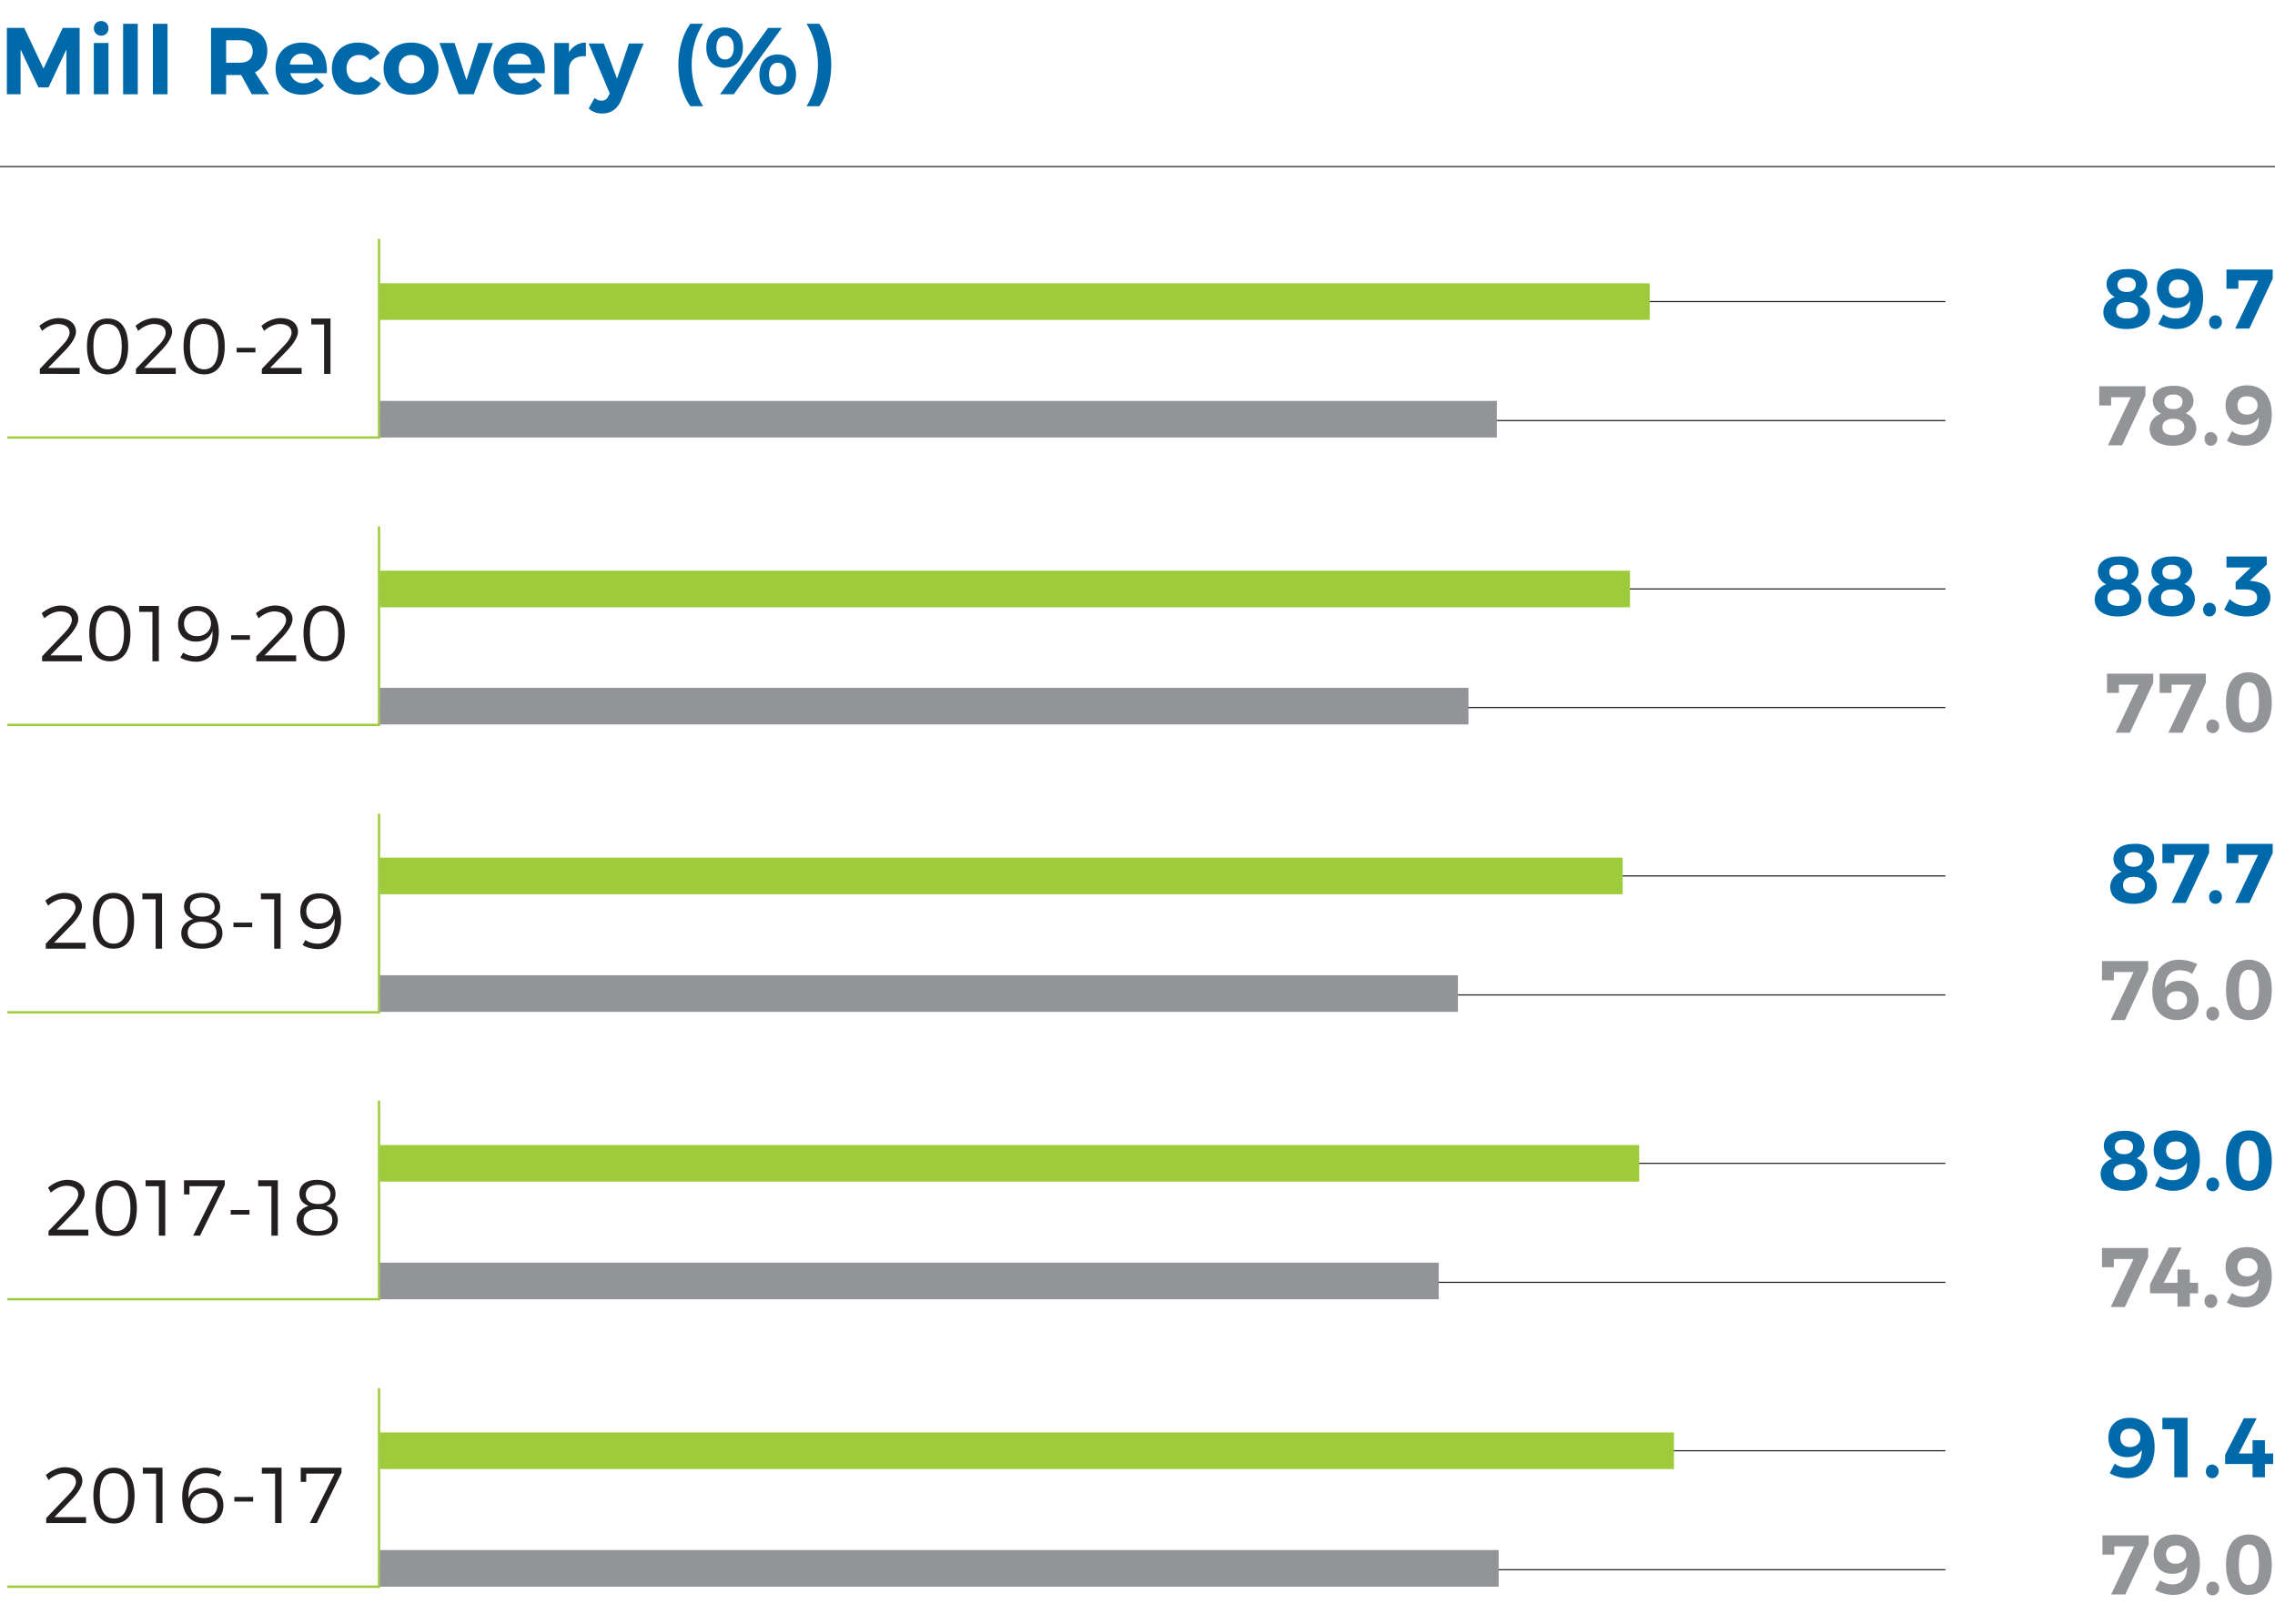 <?xml version="1.0" encoding="utf-8"?>
<!-- Generator: Adobe Illustrator 24.0.1, SVG Export Plug-In . SVG Version: 6.00 Build 0)  -->
<svg version="1.1" id="mili" xmlns="http://www.w3.org/2000/svg" xmlns:xlink="http://www.w3.org/1999/xlink" x="0px" y="0px"
	 viewBox="0 0 497 354.9" style="enable-background:new 0 0 497 354.9;" xml:space="preserve">
<style type="text/css">
	#mili .st0{fill:#0069A9;}
	#mili .st1{fill:none;stroke:#231F20;stroke-width:0.25;}
	#mili .st2{fill:none;stroke:#9DCB3B;stroke-width:8;}
	#mili .st3{fill:#231F20;}
	#mili .st4{fill:#929497;}
	#mili .st5{fill:none;stroke:#9DCB3B;stroke-width:0.5;}
	#mili .st6{fill:none;stroke:#929497;stroke-width:8;}
</style>
<g>
	<path class="st0" d="M5.3,6.1l4.2,8.9l4.2-8.9h3.7v14.5h-2.9v-9.8l-3.9,8.3H8.4l-3.9-8.3v9.8h-3V6.1H5.3z"/>
	<path class="st0" d="M23.7,9.4v11.2h-3.2V9.4H23.7z M23.7,6.2c0,0.9-0.6,1.6-1.6,1.6c-0.9,0-1.6-0.7-1.6-1.6c0-0.9,0.6-1.6,1.6-1.6
		C23.1,4.6,23.7,5.3,23.7,6.2z"/>
	<path class="st0" d="M30.1,5.2v15.4h-3.2V5.2H30.1z"/>
	<path class="st0" d="M36.6,5.2v15.4h-3.2V5.2H36.6z"/>
	<path class="st0" d="M55,20.6l-2.3-4.2h-0.3h-3v4.2h-3.3V6.1h6.3c3.8,0,6,1.8,6,5c0,2.2-1,3.9-2.7,4.7l3.1,4.8H55z M49.4,13.7h3
		c1.8,0,2.8-0.8,2.8-2.5c0-1.6-1-2.4-2.8-2.4h-3V13.7z"/>
	<path class="st0" d="M71.4,16h-8c0.4,1.4,1.5,2.2,2.9,2.2c1.1,0,2.1-0.4,2.8-1.2l1.7,1.7c-1.1,1.2-2.8,2-4.8,2
		c-3.6,0-5.8-2.3-5.8-5.7c0-3.4,2.3-5.7,5.8-5.7C69.8,9.3,71.6,11.9,71.4,16z M68.4,14.1c0-1.5-1-2.4-2.5-2.4c-1.4,0-2.4,1-2.6,2.4
		H68.4z"/>
	<path class="st0" d="M78.4,12c-1.6,0-2.7,1.2-2.7,3c0,1.8,1.1,3,2.7,3c1.1,0,2-0.4,2.6-1.3l2.2,1.5c-0.9,1.6-2.7,2.5-5,2.5
		c-3.4,0-5.7-2.3-5.7-5.7c0-3.4,2.3-5.7,5.7-5.7c2.1,0,3.8,0.9,4.8,2.3l-2.2,1.6C80.3,12.5,79.5,12,78.4,12z"/>
	<path class="st0" d="M95.8,15c0,3.4-2.4,5.7-6,5.7c-3.6,0-6-2.3-6-5.7c0-3.4,2.4-5.7,6-5.7C93.4,9.3,95.8,11.6,95.8,15z M87.1,15.1
		c0,1.8,1.1,3.1,2.8,3.1c1.6,0,2.8-1.2,2.8-3.1S91.5,12,89.9,12C88.2,12,87.1,13.2,87.1,15.1z"/>
	<path class="st0" d="M99.3,9.4l2.6,8.1l2.6-8.1h3.2l-4.2,11.2h-3.3L96,9.4L99.3,9.4z"/>
	<path class="st0" d="M119,16h-8c0.4,1.4,1.5,2.2,2.9,2.2c1.1,0,2.1-0.4,2.8-1.2l1.7,1.7c-1.1,1.2-2.8,2-4.8,2
		c-3.6,0-5.8-2.3-5.8-5.7c0-3.4,2.3-5.7,5.8-5.7C117.5,9.3,119.3,11.9,119,16z M116,14.1c0-1.5-1-2.4-2.5-2.4c-1.4,0-2.4,1-2.6,2.4
		H116z"/>
	<path class="st0" d="M128,9.3v3c-2.3-0.2-3.7,1-3.7,2.9v5.4h-3.2V9.4h3.2v2C125.1,10.1,126.4,9.3,128,9.3z"/>
	<path class="st0" d="M131.6,24.8c-1.2,0-2.1-0.3-3-1.1l1.3-2.3c0.5,0.4,0.9,0.6,1.5,0.6c0.7,0,1.2-0.3,1.5-1l0.3-0.6l-4.6-10.9h3.3
		l2.9,7.7l2.6-7.7h3.2l-4.9,12.4C134.9,23.8,133.5,24.8,131.6,24.8z"/>
	<path class="st0" d="M151.1,14.2c0,3.4,1,6.6,2.5,9h-2.8c-1.7-2.4-2.6-5.6-2.6-9c0-3.4,0.9-6.6,2.6-9h2.8
		C152,7.6,151.1,10.8,151.1,14.2z"/>
	<path class="st0" d="M162.3,10.4c0,2.7-1.5,4.4-4,4.4c-2.5,0-4-1.7-4-4.4c0-2.7,1.5-4.4,4-4.4C160.8,6,162.3,7.7,162.3,10.4z
		 M156.5,10.4c0,1.6,0.7,2.6,1.9,2.6c1.2,0,1.9-1,1.9-2.6c0-1.6-0.7-2.6-1.9-2.6C157.2,7.8,156.5,8.8,156.5,10.4z M170.8,6.1
		l-10.5,14.5h-3l10.5-14.5H170.8z M173.9,16.3c0,2.7-1.5,4.4-4,4.4c-2.5,0-4-1.7-4-4.4c0-2.7,1.5-4.4,4-4.4
		C172.4,11.9,173.9,13.6,173.9,16.3z M168,16.3c0,1.6,0.7,2.6,1.9,2.6c1.2,0,1.9-1,1.9-2.6c0-1.6-0.7-2.6-1.9-2.6
		C168.7,13.7,168,14.7,168,16.3z"/>
	<path class="st0" d="M179,5.2c1.7,2.4,2.6,5.6,2.6,9c0,3.4-0.9,6.6-2.6,9h-2.8c1.5-2.4,2.5-5.6,2.5-9c0-3.4-1-6.6-2.5-9H179z"/>
</g>
<g class="wow performance-bar one">
	<line class="st1" x1="83" y1="65.9" x2="425" y2="65.9"/>
	<line class="st1" x1="83" y1="91.9" x2="425" y2="91.9"/>
	<line class="st2" x1="83" y1="65.9" x2="360.4" y2="65.9"/>
	<g>
		<path class="st3" d="M15.2,72.7c0-1.2-1-1.9-2.6-1.9c-1.1,0-2.4,0.6-3.4,1.5l-0.6-1.1c1.2-1,2.7-1.7,4.2-1.7c2.3,0,3.8,1.2,3.8,3
			c0,1.1-0.9,2.5-2.2,3.9l-3.9,4h6.9v1.3H8.7v-1.1l4.7-4.9C14.5,74.6,15.2,73.5,15.2,72.7z"/>
		<path class="st3" d="M28,75.7c0,3.9-1.6,6.1-4.5,6.1c-2.9,0-4.5-2.2-4.5-6.1c0-3.9,1.6-6.1,4.5-6.1C26.4,69.6,28,71.7,28,75.7z
			 M20.4,75.7c0,3.3,1.1,5,3.1,5c2,0,3.1-1.7,3.1-5c0-3.3-1.1-4.9-3.1-4.9C21.5,70.7,20.4,72.4,20.4,75.7z"/>
		<path class="st3" d="M36.2,72.7c0-1.2-1-1.9-2.6-1.9c-1.1,0-2.4,0.6-3.4,1.5l-0.6-1.1c1.2-1,2.7-1.7,4.2-1.7c2.3,0,3.8,1.2,3.8,3
			c0,1.1-0.9,2.5-2.2,3.9l-3.9,4h6.9v1.3h-8.7v-1.1l4.7-4.9C35.6,74.6,36.2,73.5,36.2,72.7z"/>
		<path class="st3" d="M49.1,75.7c0,3.9-1.6,6.1-4.5,6.1c-2.9,0-4.5-2.2-4.5-6.1c0-3.9,1.6-6.1,4.5-6.1
			C47.4,69.6,49.1,71.7,49.1,75.7z M41.5,75.7c0,3.3,1.1,5,3.1,5c2,0,3.1-1.7,3.1-5c0-3.3-1.1-4.9-3.1-4.9
			C42.5,70.7,41.5,72.4,41.5,75.7z"/>
		<path class="st3" d="M55.8,76v1h-4.1v-1H55.8z"/>
		<path class="st3" d="M63.7,72.7c0-1.2-1-1.9-2.6-1.9c-1.1,0-2.4,0.6-3.4,1.5l-0.6-1.1c1.2-1,2.7-1.7,4.2-1.7c2.3,0,3.8,1.2,3.8,3
			c0,1.1-0.9,2.5-2.2,3.9l-3.9,4h6.9v1.3h-8.7v-1.1l4.7-4.9C63,74.6,63.7,73.5,63.7,72.7z"/>
		<path class="st3" d="M72.2,69.6v12.1h-1.4V70.9H68v-1.3H72.2z"/>
	</g>
	<g>
		<path class="st0" d="M469.1,62.1c0,1.1-0.6,2.1-1.7,2.7c1.4,0.6,2.3,1.8,2.3,3.3c0,2.3-2,3.8-5.1,3.8s-5.1-1.4-5.1-3.7
			c0-1.5,1-2.8,2.5-3.3c-1.1-0.6-1.8-1.6-1.8-2.8c0-2,1.7-3.3,4.4-3.3C467.4,58.6,469.1,60,469.1,62.1z M462.3,67.8
			c0,1.2,0.8,1.8,2.4,1.8c1.5,0,2.4-0.7,2.4-1.8c0-1.1-0.9-1.8-2.4-1.8C463.1,66,462.3,66.7,462.3,67.8z M462.6,62.2
			c0,1,0.7,1.6,2,1.6c1.3,0,2-0.6,2-1.6c0-1-0.7-1.6-2-1.6C463.4,60.7,462.6,61.2,462.6,62.2z"/>
		<path class="st0" d="M475.3,69.6c2.2,0,3.2-1.5,3.2-3.9c-0.6,1-1.7,1.6-3.2,1.6c-2.5,0-4.1-1.7-4.1-4.2c0-2.7,1.8-4.4,4.7-4.4
			c3.4,0,5.4,2.4,5.4,6.4c0,4.1-2.2,6.8-5.8,6.8c-1.3,0-2.9-0.4-4-1.1l1.1-2.1C473.3,69.3,474.3,69.6,475.3,69.6z M473.8,63.1
			c0,1.2,0.8,2,2.1,2c1.4,0,2.3-0.9,2.3-2c0-1-0.7-2-2.2-2C474.6,61,473.8,61.8,473.8,63.1z"/>
		<path class="st0" d="M485.4,70.4c0,0.8-0.6,1.5-1.4,1.5c-0.8,0-1.4-0.6-1.4-1.5c0-0.9,0.6-1.5,1.4-1.5
			C484.8,68.9,485.4,69.5,485.4,70.4z"/>
		<path class="st0" d="M496.5,58.8v2.1l-5.1,10.9h-3.1l5-10.5H489l0,1.8h-2.6v-4.2H496.5z"/>
	</g>
	<g>
		<path class="st4" d="M468.7,84.3v2.1l-5.1,10.9h-3.1l5-10.5h-4.3l0,1.8h-2.6v-4.2H468.7z"/>
		<path class="st4" d="M479.2,87.6c0,1.1-0.6,2.1-1.7,2.7c1.4,0.6,2.3,1.8,2.3,3.3c0,2.3-2,3.8-5.1,3.8s-5.1-1.4-5.1-3.7
			c0-1.5,1-2.8,2.5-3.3c-1.1-0.6-1.8-1.6-1.8-2.8c0-2,1.7-3.3,4.4-3.3C477.5,84.2,479.2,85.5,479.2,87.6z M472.4,93.3
			c0,1.2,0.8,1.8,2.4,1.8c1.5,0,2.4-0.7,2.4-1.8c0-1.1-0.9-1.8-2.4-1.8C473.3,91.5,472.4,92.2,472.4,93.3z M472.8,87.8
			c0,1,0.7,1.6,2,1.6c1.3,0,2-0.6,2-1.6c0-1-0.7-1.6-2-1.6C473.5,86.2,472.8,86.8,472.8,87.8z"/>
		<path class="st4" d="M484.4,95.9c0,0.8-0.6,1.5-1.4,1.5c-0.8,0-1.4-0.6-1.4-1.5c0-0.9,0.6-1.5,1.4-1.5
			C483.8,94.5,484.4,95.1,484.4,95.9z"/>
		<path class="st4" d="M490.3,95.1c2.2,0,3.2-1.5,3.2-3.9c-0.6,1-1.7,1.6-3.2,1.6c-2.5,0-4.1-1.7-4.1-4.2c0-2.7,1.8-4.4,4.7-4.4
			c3.4,0,5.4,2.4,5.4,6.4c0,4.1-2.2,6.8-5.8,6.8c-1.3,0-2.9-0.4-4-1.1l1.1-2.1C488.3,94.8,489.3,95.1,490.3,95.1z M488.8,88.6
			c0,1.2,0.8,2,2.1,2c1.4,0,2.3-0.9,2.3-2c0-1-0.7-2-2.2-2C489.6,86.5,488.8,87.3,488.8,88.6z"/>
	</g>
	<polyline class="st5" points="1.6,95.6 82.8,95.6 82.8,52.2 	"/>
	<line class="st6" x1="83" y1="91.6" x2="327" y2="91.6"/>
</g>
<g class="wow performance-bar two">
	<line class="st1" x1="83" y1="128.7" x2="425" y2="128.7"/>
	<line class="st1" x1="83" y1="154.6" x2="425" y2="154.6"/>
	<line class="st2" x1="83" y1="128.7" x2="356.1" y2="128.7"/>
	<g>
		<path class="st3" d="M15.7,135.5c0-1.2-1-1.9-2.6-1.9c-1.1,0-2.4,0.6-3.4,1.5L9.1,134c1.2-1,2.7-1.7,4.2-1.7c2.3,0,3.8,1.2,3.8,3
			c0,1.1-0.9,2.5-2.2,3.9l-3.9,4h6.9v1.3H9.2v-1.1l4.7-4.9C15,137.4,15.7,136.3,15.7,135.5z"/>
		<path class="st3" d="M28.5,138.4c0,3.9-1.6,6.1-4.5,6.1c-2.9,0-4.5-2.2-4.5-6.1c0-3.9,1.6-6.1,4.5-6.1
			C26.9,132.4,28.5,134.5,28.5,138.4z M20.9,138.4c0,3.3,1.1,5,3.1,5c2,0,3.1-1.7,3.1-5c0-3.3-1.1-4.9-3.1-4.9
			C22,133.5,20.9,135.1,20.9,138.4z"/>
		<path class="st3" d="M34.7,132.4v12.1h-1.4v-10.8h-2.9v-1.3H34.7z"/>
		<path class="st3" d="M42.7,143.4c2.6,0,3.9-2.2,3.7-5.5c-0.5,1.5-1.8,2.3-3.6,2.3c-2.4,0-3.9-1.5-3.9-3.8c0-2.5,1.6-4,4.1-4
			c3,0,4.8,2.1,4.8,5.8c0,3.9-1.9,6.4-5,6.4c-1.1,0-2.4-0.3-3.4-0.9l0.6-1.1C40.7,143.1,41.8,143.4,42.7,143.4z M40.2,136.3
			c0,1.6,1.1,2.7,2.8,2.7c2,0,3.1-1.3,3.1-2.8c0-1.2-0.9-2.7-3-2.7C41.4,133.6,40.2,134.6,40.2,136.3z"/>
		<path class="st3" d="M54.6,138.8v1h-4.1v-1H54.6z"/>
		<path class="st3" d="M62.5,135.5c0-1.2-1-1.9-2.6-1.9c-1.1,0-2.4,0.6-3.4,1.5l-0.6-1.1c1.2-1,2.7-1.7,4.2-1.7c2.3,0,3.8,1.2,3.8,3
			c0,1.1-0.9,2.5-2.2,3.9l-3.9,4h6.9v1.3H56v-1.1l4.7-4.9C61.8,137.4,62.5,136.3,62.5,135.5z"/>
		<path class="st3" d="M75.3,138.4c0,3.9-1.6,6.1-4.5,6.1c-2.9,0-4.5-2.2-4.5-6.1c0-3.9,1.6-6.1,4.5-6.1
			C73.7,132.4,75.3,134.5,75.3,138.4z M67.7,138.4c0,3.3,1.1,5,3.1,5c2,0,3.1-1.7,3.1-5c0-3.3-1.1-4.9-3.1-4.9
			C68.8,133.5,67.7,135.1,67.7,138.4z"/>
	</g>
	<g>
		<path class="st0" d="M467.2,124.9c0,1.1-0.6,2.1-1.7,2.7c1.4,0.6,2.3,1.8,2.3,3.3c0,2.3-2,3.8-5.1,3.8s-5.1-1.4-5.1-3.7
			c0-1.5,1-2.8,2.5-3.3c-1.1-0.6-1.8-1.6-1.8-2.8c0-2,1.7-3.3,4.4-3.3C465.5,121.4,467.2,122.8,467.2,124.9z M460.4,130.6
			c0,1.2,0.8,1.8,2.4,1.8c1.5,0,2.4-0.7,2.4-1.8c0-1.1-0.9-1.8-2.4-1.8C461.3,128.8,460.4,129.4,460.4,130.6z M460.8,125
			c0,1,0.7,1.6,2,1.6c1.3,0,2-0.6,2-1.6c0-1-0.7-1.6-2-1.6C461.5,123.4,460.8,124,460.8,125z"/>
		<path class="st0" d="M478.9,124.9c0,1.1-0.6,2.1-1.7,2.7c1.4,0.6,2.3,1.8,2.3,3.3c0,2.3-2,3.8-5.1,3.8s-5.1-1.4-5.1-3.7
			c0-1.5,1-2.8,2.5-3.3c-1.1-0.6-1.8-1.6-1.8-2.8c0-2,1.7-3.3,4.4-3.3C477.2,121.4,478.9,122.8,478.9,124.9z M472.1,130.6
			c0,1.2,0.8,1.8,2.4,1.8c1.5,0,2.4-0.7,2.4-1.8c0-1.1-0.9-1.8-2.4-1.8C472.9,128.8,472.1,129.4,472.1,130.6z M472.4,125
			c0,1,0.7,1.6,2,1.6c1.3,0,2-0.6,2-1.6c0-1-0.7-1.6-2-1.6C473.2,123.4,472.4,124,472.4,125z"/>
		<path class="st0" d="M484.1,133.2c0,0.8-0.6,1.5-1.4,1.5c-0.8,0-1.4-0.6-1.4-1.5c0-0.9,0.6-1.5,1.4-1.5
			C483.5,131.7,484.1,132.3,484.1,133.2z"/>
		<path class="st0" d="M496,130.5c0,2.5-2,4.2-5.2,4.2c-1.8,0-3.7-0.6-4.9-1.5l1.2-2.3c1,1,2.3,1.5,3.5,1.5c1.6,0,2.5-0.7,2.5-1.8
			c0-1.2-0.9-1.8-2.6-1.8h-2.1v-1.6l3.3-3.2h-5.3v-2.4h8.8v1.8l-3.7,3.5l0.7,0.1C494.5,127.2,496,128.4,496,130.5z"/>
	</g>
	<g>
		<path class="st4" d="M470.4,147.1v2.1l-5.1,10.9h-3.1l5-10.5h-4.3l0,1.8h-2.6v-4.2H470.4z"/>
		<path class="st4" d="M481.9,147.1v2.1l-5.1,10.9h-3.1l5-10.5h-4.3l0,1.8h-2.6v-4.2H481.9z"/>
		<path class="st4" d="M484.8,158.7c0,0.8-0.6,1.5-1.4,1.5c-0.8,0-1.4-0.6-1.4-1.5c0-0.9,0.6-1.5,1.4-1.5
			C484.2,157.3,484.8,157.8,484.8,158.7z"/>
		<path class="st4" d="M496.3,153.5c0,4.2-1.8,6.6-5,6.6c-3.2,0-5-2.3-5-6.6c0-4.2,1.8-6.6,5-6.6C494.5,147,496.3,149.3,496.3,153.5
			z M489.1,153.5c0,3.1,0.7,4.4,2.2,4.4c1.5,0,2.2-1.3,2.2-4.4c0-3.1-0.7-4.4-2.2-4.4C489.8,149.1,489.1,150.5,489.1,153.5z"/>
	</g>
	<polyline class="st5" points="1.6,158.4 82.8,158.4 82.8,115 	"/>
	<line class="st6" x1="83" y1="154.3" x2="320.8" y2="154.3"/>
</g>
<g class="wow performance-bar three">
	<line class="st1" x1="83" y1="191.4" x2="425" y2="191.4"/>
	<line class="st1" x1="83" y1="217.4" x2="425" y2="217.4"/>
	<line class="st2" x1="83" y1="191.4" x2="354.5" y2="191.4"/>
	<g>
		<path class="st3" d="M16.5,198.3c0-1.2-1-1.9-2.6-1.9c-1.1,0-2.4,0.6-3.4,1.5l-0.6-1.1c1.2-1,2.7-1.7,4.2-1.7c2.3,0,3.8,1.2,3.8,3
			c0,1.1-0.9,2.5-2.2,3.9l-3.9,4h6.9v1.3H10v-1.1l4.7-4.9C15.8,200.2,16.5,199.1,16.5,198.3z"/>
		<path class="st3" d="M29.3,201.2c0,3.9-1.6,6.1-4.5,6.1c-2.9,0-4.5-2.2-4.5-6.1c0-3.9,1.6-6.1,4.5-6.1
			C27.7,195.1,29.3,197.3,29.3,201.2z M21.7,201.2c0,3.3,1.1,5,3.1,5c2,0,3.1-1.7,3.1-5c0-3.3-1.1-4.9-3.1-4.9
			C22.7,196.3,21.7,197.9,21.7,201.2z"/>
		<path class="st3" d="M35.4,195.2v12.1h-1.4v-10.8h-2.9v-1.3H35.4z"/>
		<path class="st3" d="M48.1,198.2c0,1.3-0.7,2.2-2,2.6c1.6,0.5,2.5,1.6,2.5,3.1c0,2.1-1.7,3.4-4.5,3.4c-2.8,0-4.5-1.3-4.5-3.4
			c0-1.5,1-2.6,2.6-3.1c-1.3-0.5-2-1.4-2-2.7c0-1.9,1.5-3,3.9-3C46.6,195.1,48.1,196.3,48.1,198.2z M41,203.8c0,1.5,1.2,2.4,3.2,2.4
			c2,0,3.1-0.9,3.1-2.4c0-1.5-1.2-2.4-3.2-2.4C42.2,201.4,41,202.3,41,203.8z M41.5,198.2c0,1.3,1,2.1,2.7,2.1s2.7-0.8,2.7-2.1
			c0-1.3-1-2.1-2.7-2.1S41.5,196.9,41.5,198.2z"/>
		<path class="st3" d="M55.1,201.6v1h-4.1v-1H55.1z"/>
		<path class="st3" d="M61.3,195.2v12.1h-1.4v-10.8h-2.9v-1.3H61.3z"/>
		<path class="st3" d="M69.4,206.2c2.6,0,3.9-2.2,3.7-5.5c-0.5,1.5-1.8,2.3-3.6,2.3c-2.4,0-3.9-1.5-3.9-3.8c0-2.5,1.6-4,4.1-4
			c3,0,4.8,2.1,4.8,5.8c0,3.9-1.9,6.4-5,6.4c-1.1,0-2.4-0.3-3.4-0.9l0.6-1.1C67.4,205.9,68.4,206.2,69.4,206.2z M66.9,199.1
			c0,1.6,1.1,2.7,2.8,2.7c2,0,3.1-1.3,3.1-2.8c0-1.2-0.9-2.7-3-2.7C68.1,196.3,66.9,197.4,66.9,199.1z"/>
	</g>
	<g>
		<path class="st0" d="M470.6,187.7c0,1.1-0.6,2.1-1.7,2.7c1.4,0.6,2.3,1.8,2.3,3.3c0,2.3-2,3.8-5.1,3.8s-5.1-1.4-5.1-3.7
			c0-1.5,1-2.8,2.5-3.3c-1.1-0.6-1.8-1.6-1.8-2.8c0-2,1.7-3.3,4.4-3.3C468.9,184.2,470.6,185.5,470.6,187.7z M463.8,193.4
			c0,1.2,0.8,1.8,2.4,1.8c1.5,0,2.4-0.7,2.4-1.8c0-1.1-0.9-1.8-2.4-1.8C464.6,191.6,463.8,192.2,463.8,193.4z M464.1,187.8
			c0,1,0.7,1.6,2,1.6c1.3,0,2-0.6,2-1.6c0-1-0.7-1.6-2-1.6C464.9,186.2,464.1,186.8,464.1,187.8z"/>
		<path class="st0" d="M482.6,184.3v2.1l-5.1,10.9h-3.1l5-10.5H475l0,1.8h-2.6v-4.2H482.6z"/>
		<path class="st0" d="M485.4,196c0,0.8-0.6,1.5-1.4,1.5c-0.8,0-1.4-0.6-1.4-1.5c0-0.9,0.6-1.5,1.4-1.5
			C484.9,194.5,485.4,195.1,485.4,196z"/>
		<path class="st0" d="M496.5,184.3v2.1l-5.1,10.9h-3.1l5-10.5H489l0,1.8h-2.6v-4.2H496.5z"/>
	</g>
	<g>
		<path class="st4" d="M469.3,209.9v2.1l-5.1,10.9h-3.1l5-10.5h-4.3l0,1.8h-2.6v-4.2H469.3z"/>
		<path class="st4" d="M476.2,212c-2.2,0-3.3,1.5-3.2,3.9c0.6-1,1.7-1.6,3.2-1.6c2.5,0,4.1,1.7,4.1,4.2c0,2.7-1.9,4.4-4.7,4.4
			c-3.4,0-5.4-2.4-5.4-6.4c0-4.1,2.3-6.8,5.8-6.8c1.4,0,3,0.4,4,1l-1.1,2.1C478.2,212.3,477.2,212,476.2,212z M473.4,218.6
			c0,1,0.7,2,2.2,2c1.3,0,2.2-0.7,2.2-2c0-1.2-0.8-2-2.1-2C474.2,216.5,473.3,217.4,473.4,218.6z"/>
		<path class="st4" d="M484.8,221.5c0,0.8-0.6,1.5-1.4,1.5c-0.8,0-1.4-0.6-1.4-1.5c0-0.9,0.6-1.5,1.4-1.5
			C484.2,220,484.8,220.6,484.8,221.5z"/>
		<path class="st4" d="M496.3,216.3c0,4.2-1.8,6.6-5,6.6c-3.2,0-5-2.3-5-6.6c0-4.2,1.8-6.6,5-6.6
			C494.5,209.8,496.3,212.1,496.3,216.3z M489.1,216.3c0,3.1,0.7,4.4,2.2,4.4c1.5,0,2.2-1.3,2.2-4.4c0-3.1-0.7-4.4-2.2-4.4
			C489.8,211.9,489.1,213.2,489.1,216.3z"/>
	</g>
	<polyline class="st5" points="1.6,221.2 82.8,221.2 82.8,177.8 	"/>
	<line class="st6" x1="83" y1="217.1" x2="318.5" y2="217.1"/>
</g>
<g class="wow performance-bar four">
	<line class="st1" x1="83" y1="254.2" x2="425" y2="254.2"/>
	<line class="st1" x1="83" y1="280.2" x2="425" y2="280.2"/>
	<line class="st2" x1="83" y1="254.2" x2="358.1" y2="254.2"/>
	<g>
		<path class="st3" d="M17.1,261c0-1.2-1-1.9-2.6-1.9c-1.1,0-2.4,0.6-3.4,1.5l-0.6-1.1c1.2-1,2.7-1.7,4.2-1.7c2.3,0,3.8,1.2,3.8,3
			c0,1.1-0.9,2.5-2.2,3.9l-3.9,4h6.9v1.3h-8.7V269l4.7-4.9C16.4,263,17.1,261.8,17.1,261z"/>
		<path class="st3" d="M29.9,264c0,3.9-1.6,6.1-4.5,6.1c-2.9,0-4.5-2.2-4.5-6.1c0-3.9,1.6-6.1,4.5-6.1
			C28.3,257.9,29.9,260.1,29.9,264z M22.3,264c0,3.3,1.1,5,3.1,5c2,0,3.1-1.7,3.1-5c0-3.3-1.1-4.9-3.1-4.9
			C23.4,259.1,22.3,260.7,22.3,264z"/>
		<path class="st3" d="M36.1,257.9v12.1h-1.4v-10.8h-2.9v-1.3H36.1z"/>
		<path class="st3" d="M49.1,257.9v1.1l-5.4,11h-1.5l5.4-10.8h-6.2v1.8h-1.2v-3.1H49.1z"/>
		<path class="st3" d="M54.5,264.4v1h-4.1v-1H54.5z"/>
		<path class="st3" d="M60.7,257.9v12.1h-1.4v-10.8h-2.9v-1.3H60.7z"/>
		<path class="st3" d="M73.3,260.9c0,1.3-0.7,2.2-2,2.6c1.6,0.5,2.5,1.6,2.5,3.1c0,2.1-1.7,3.4-4.5,3.4c-2.8,0-4.5-1.3-4.5-3.4
			c0-1.5,1-2.6,2.6-3.1c-1.3-0.5-2-1.4-2-2.7c0-1.9,1.5-3,3.9-3C71.9,257.9,73.3,259,73.3,260.9z M66.3,266.6c0,1.5,1.2,2.4,3.2,2.4
			c2,0,3.1-0.9,3.1-2.4c0-1.5-1.2-2.4-3.2-2.4C67.5,264.2,66.3,265.1,66.3,266.6z M66.8,261c0,1.3,1,2.1,2.7,2.1s2.7-0.8,2.7-2.1
			c0-1.3-1-2.1-2.7-2.1S66.8,259.7,66.8,261z"/>
	</g>
	<g>
		<path class="st0" d="M468.5,250.4c0,1.1-0.6,2.1-1.7,2.7c1.4,0.6,2.3,1.8,2.3,3.3c0,2.3-2,3.8-5.1,3.8s-5.1-1.4-5.1-3.7
			c0-1.5,1-2.8,2.5-3.3c-1.1-0.6-1.8-1.6-1.8-2.8c0-2,1.7-3.3,4.4-3.3C466.7,247,468.5,248.3,468.5,250.4z M461.7,256.1
			c0,1.2,0.8,1.8,2.4,1.8c1.5,0,2.4-0.7,2.4-1.8c0-1.1-0.9-1.8-2.4-1.8C462.5,254.4,461.7,255,461.7,256.1z M462,250.6
			c0,1,0.7,1.6,2,1.6c1.3,0,2-0.6,2-1.6c0-1-0.7-1.6-2-1.6C462.7,249,462,249.6,462,250.6z"/>
		<path class="st0" d="M474.6,257.9c2.2,0,3.2-1.5,3.2-3.9c-0.6,1-1.7,1.6-3.2,1.6c-2.5,0-4.1-1.7-4.1-4.2c0-2.7,1.8-4.4,4.7-4.4
			c3.4,0,5.4,2.4,5.4,6.4c0,4.1-2.2,6.8-5.8,6.8c-1.3,0-2.9-0.4-4-1.1l1.1-2.1C472.7,257.6,473.7,257.9,474.6,257.9z M473.2,251.4
			c0,1.2,0.8,2,2.1,2c1.4,0,2.3-0.9,2.3-2c0-1-0.7-2-2.2-2C474,249.4,473.2,250.1,473.2,251.4z"/>
		<path class="st0" d="M484.8,258.8c0,0.8-0.6,1.5-1.4,1.5c-0.8,0-1.4-0.6-1.4-1.5c0-0.9,0.6-1.5,1.4-1.5
			C484.2,257.3,484.8,257.9,484.8,258.8z"/>
		<path class="st0" d="M496.3,253.6c0,4.2-1.8,6.6-5,6.6c-3.2,0-5-2.3-5-6.6c0-4.2,1.8-6.6,5-6.6C494.5,247,496.3,249.4,496.3,253.6
			z M489.1,253.6c0,3.1,0.7,4.4,2.2,4.4c1.5,0,2.2-1.3,2.2-4.4c0-3.1-0.7-4.4-2.2-4.4C489.8,249.2,489.1,250.5,489.1,253.6z"/>
	</g>
	<g>
		<path class="st4" d="M469.3,272.6v2.1l-5.1,10.9h-3.1l5-10.5h-4.3l0,1.8h-2.6v-4.2H469.3z"/>
		<path class="st4" d="M476.6,272.6l-3.9,7.7h3v-2.9h2.7l0,2.9h1.8v2.3h-1.8v2.9h-2.7v-2.9h-6v-2l4.1-8H476.6z"/>
		<path class="st4" d="M484.4,284.3c0,0.8-0.6,1.5-1.4,1.5c-0.8,0-1.4-0.6-1.4-1.5c0-0.9,0.6-1.5,1.4-1.5
			C483.8,282.8,484.4,283.4,484.4,284.3z"/>
		<path class="st4" d="M490.3,283.4c2.2,0,3.2-1.5,3.2-3.9c-0.6,1-1.7,1.6-3.2,1.6c-2.5,0-4.1-1.7-4.1-4.2c0-2.7,1.8-4.4,4.7-4.4
			c3.4,0,5.4,2.4,5.4,6.4c0,4.1-2.2,6.8-5.8,6.8c-1.3,0-2.9-0.4-4-1.1l1.1-2.1C488.3,283.1,489.3,283.4,490.3,283.4z M488.8,276.9
			c0,1.2,0.8,2,2.1,2c1.4,0,2.3-0.9,2.3-2c0-1-0.7-2-2.2-2C489.6,274.9,488.8,275.6,488.8,276.9z"/>
	</g>
	<polyline class="st5" points="1.6,283.9 82.8,283.9 82.8,240.5 	"/>
	<line class="st6" x1="83" y1="279.9" x2="314.3" y2="279.9"/>
</g>
<g class="wow performance-bar five">
	<line class="st1" x1="83" y1="317" x2="425" y2="317"/>
	<line class="st1" x1="83" y1="343" x2="425" y2="343"/>
	<line class="st2" x1="83" y1="317" x2="365.7" y2="317"/>
	<g>
		<path class="st3" d="M16.6,323.8c0-1.2-1-1.9-2.6-1.9c-1.1,0-2.4,0.6-3.4,1.5l-0.6-1.1c1.2-1,2.7-1.7,4.2-1.7c2.3,0,3.8,1.2,3.8,3
			c0,1.1-0.9,2.5-2.2,3.9l-3.9,4h6.9v1.3h-8.7v-1.1l4.7-4.9C15.9,325.7,16.6,324.6,16.6,323.8z"/>
		<path class="st3" d="M29.4,326.8c0,3.9-1.6,6.1-4.5,6.1c-2.9,0-4.5-2.2-4.5-6.1c0-3.9,1.6-6.1,4.5-6.1
			C27.7,320.7,29.4,322.9,29.4,326.8z M21.8,326.8c0,3.3,1.1,5,3.1,5c2,0,3.1-1.7,3.1-5c0-3.3-1.1-4.9-3.1-4.9
			C22.8,321.8,21.8,323.5,21.8,326.8z"/>
		<path class="st3" d="M35.5,320.7v12.1h-1.4V322h-2.9v-1.3H35.5z"/>
		<path class="st3" d="M45,321.9c-2.6,0-4,2.2-3.8,5.5c0.5-1.5,1.9-2.3,3.7-2.3c2.4,0,3.9,1.5,3.9,3.8c0,2.5-1.6,4-4.2,4
			c-3,0-4.8-2.1-4.8-5.8c0-3.9,1.9-6.4,5.1-6.4c1.1,0,2.5,0.3,3.5,0.9l-0.6,1.1C47,322.1,46,321.9,45,321.9z M41.6,329
			c0,1.2,0.9,2.7,3,2.7c1.7,0,2.9-1.1,2.9-2.8c0-1.6-1.1-2.7-2.8-2.7C42.8,326.2,41.6,327.5,41.6,329z"/>
		<path class="st3" d="M55.3,327.1v1h-4.1v-1H55.3z"/>
		<path class="st3" d="M61.5,320.7v12.1h-1.4V322h-2.9v-1.3H61.5z"/>
		<path class="st3" d="M74.6,320.7v1.1l-5.4,11h-1.5l5.4-10.8h-6.2v1.8h-1.2v-3.1H74.6z"/>
	</g>
	<g>
		<path class="st0" d="M464.7,320.7c2.2,0,3.2-1.5,3.2-3.9c-0.6,1-1.7,1.6-3.2,1.6c-2.5,0-4.1-1.7-4.1-4.2c0-2.7,1.8-4.4,4.7-4.4
			c3.4,0,5.4,2.4,5.4,6.4c0,4.1-2.2,6.8-5.8,6.8c-1.3,0-2.9-0.4-4-1.1l1.1-2.1C462.7,320.4,463.7,320.7,464.7,320.7z M463.2,314.2
			c0,1.2,0.8,2,2.1,2c1.4,0,2.3-0.9,2.3-2c0-1-0.7-2-2.2-2C464,312.1,463.2,312.9,463.2,314.2z"/>
		<path class="st0" d="M477.9,309.9v12.9H475v-10.5h-2.6v-2.5H477.9z"/>
		<path class="st0" d="M484.7,321.5c0,0.8-0.6,1.5-1.4,1.5c-0.8,0-1.4-0.6-1.4-1.5c0-0.9,0.6-1.5,1.4-1.5
			C484.1,320.1,484.7,320.7,484.7,321.5z"/>
		<path class="st0" d="M493,309.9l-3.9,7.7h3v-2.9h2.7l0,2.9h1.8v2.3h-1.8v2.9h-2.7v-2.9h-6v-2l4.1-8H493z"/>
	</g>
	<g>
		<path class="st4" d="M469.4,335.4v2.1l-5.1,10.9h-3.1l5-10.5h-4.3l0,1.8h-2.6v-4.2H469.4z"/>
		<path class="st4" d="M474.6,346.2c2.2,0,3.2-1.5,3.2-3.9c-0.6,1-1.7,1.6-3.2,1.6c-2.5,0-4.1-1.7-4.1-4.2c0-2.7,1.8-4.4,4.7-4.4
			c3.4,0,5.4,2.4,5.4,6.4c0,4.1-2.2,6.8-5.8,6.8c-1.3,0-2.9-0.4-4-1.1l1.1-2.1C472.7,345.9,473.7,346.2,474.6,346.2z M473.2,339.7
			c0,1.2,0.8,2,2.1,2c1.4,0,2.3-0.9,2.3-2c0-1-0.7-2-2.2-2C474,337.7,473.2,338.4,473.2,339.7z"/>
		<path class="st4" d="M484.8,347.1c0,0.8-0.6,1.5-1.4,1.5c-0.8,0-1.4-0.6-1.4-1.5c0-0.9,0.6-1.5,1.4-1.5
			C484.2,345.6,484.8,346.2,484.8,347.1z"/>
		<path class="st4" d="M496.3,341.9c0,4.2-1.8,6.6-5,6.6c-3.2,0-5-2.3-5-6.6c0-4.2,1.8-6.6,5-6.6
			C494.5,335.3,496.3,337.7,496.3,341.9z M489.1,341.9c0,3.1,0.7,4.4,2.2,4.4c1.5,0,2.2-1.3,2.2-4.4c0-3.1-0.7-4.4-2.2-4.4
			C489.8,337.5,489.1,338.8,489.1,341.9z"/>
	</g>
	<polyline class="st5" points="1.6,346.7 82.8,346.7 82.8,303.3 	"/>
	<line class="st6" x1="83" y1="342.7" x2="327.4" y2="342.7"/>
</g>
<line class="st1" x1="0" y1="36.4" x2="497" y2="36.4"/>
</svg>
